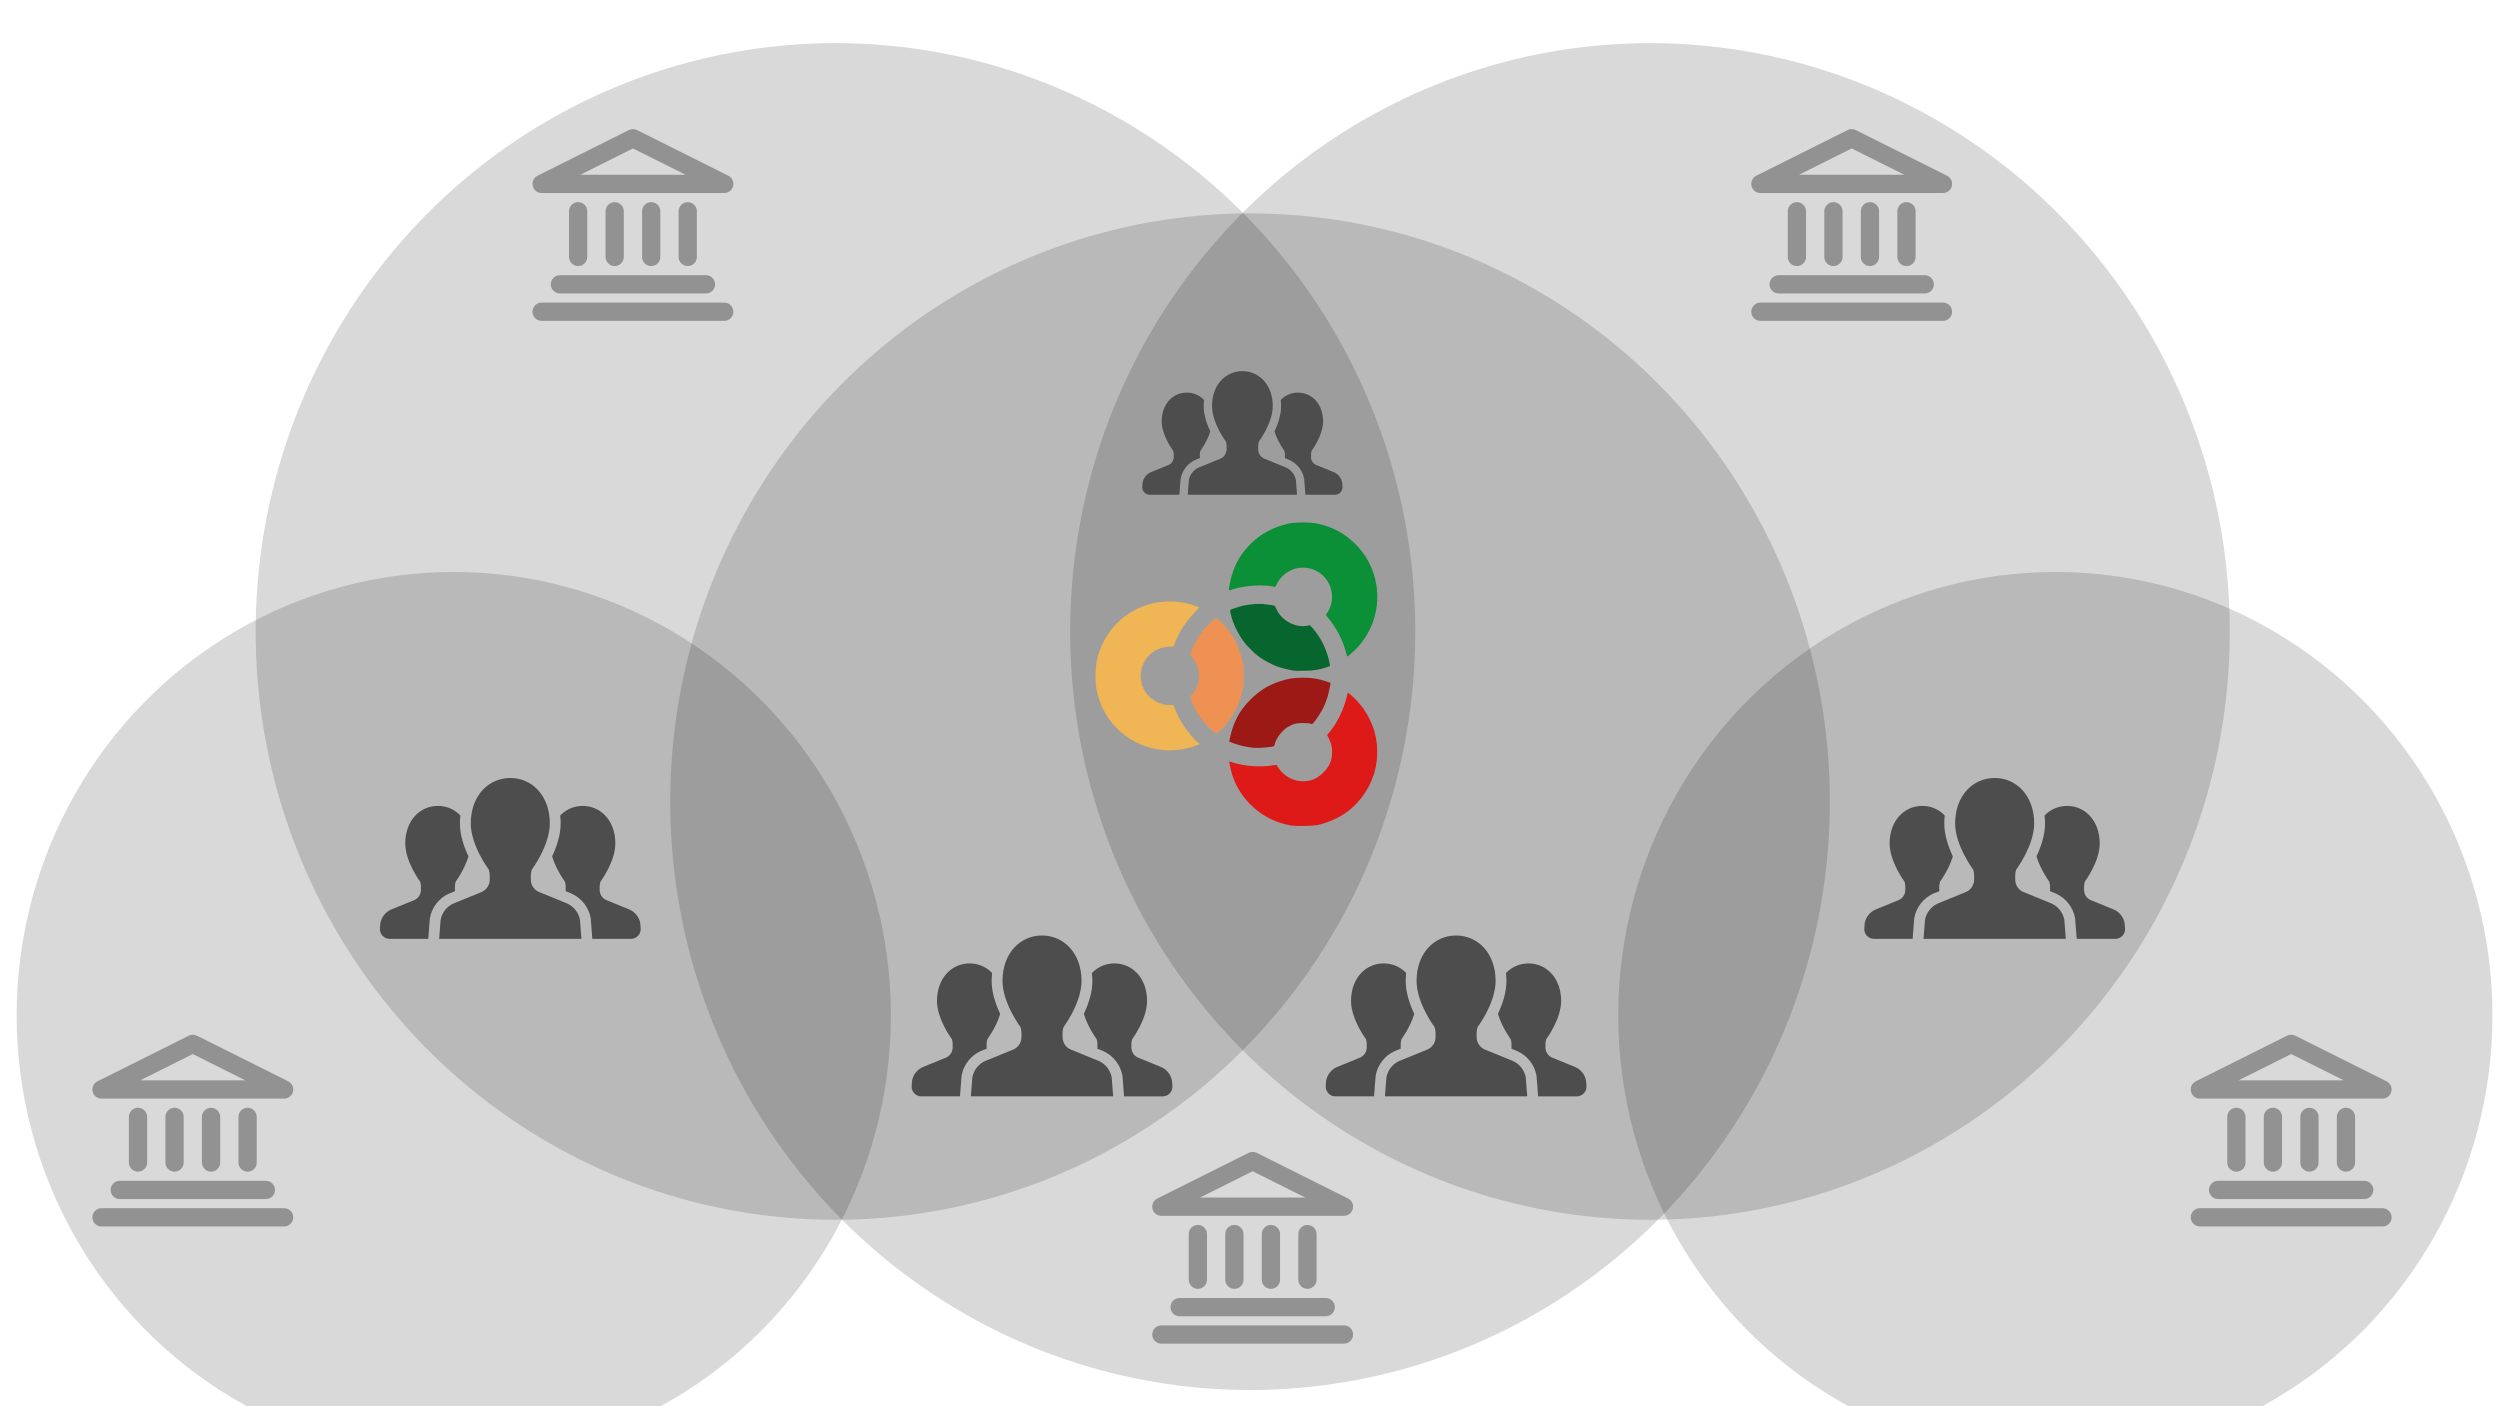 <?xml version="1.0" encoding="UTF-8" standalone="no"?>
<!-- Created with Inkscape (http://www.inkscape.org/) -->

<svg
   width="1280"
   height="720"
   viewBox="0 0 338.667 190.5"
   version="1.1"
   id="svg5"
   inkscape:version="1.2.2 (b0a8486541, 2022-12-01)"
   sodipodi:docname="mutual_interest.svg"
   xml:space="preserve"
   xmlns:inkscape="http://www.inkscape.org/namespaces/inkscape"
   xmlns:sodipodi="http://sodipodi.sourceforge.net/DTD/sodipodi-0.dtd"
   xmlns="http://www.w3.org/2000/svg"
   xmlns:svg="http://www.w3.org/2000/svg"><sodipodi:namedview
     id="namedview7"
     pagecolor="#ffffff"
     bordercolor="#666666"
     borderopacity="1.0"
     inkscape:showpageshadow="2"
     inkscape:pageopacity="0.0"
     inkscape:pagecheckerboard="0"
     inkscape:deskcolor="#d1d1d1"
     inkscape:document-units="mm"
     showgrid="false"
     inkscape:zoom="1.6819304"
     inkscape:cx="677.19806"
     inkscape:cy="448.29441"
     inkscape:window-width="1718"
     inkscape:window-height="1364"
     inkscape:window-x="0"
     inkscape:window-y="48"
     inkscape:window-maximized="0"
     inkscape:current-layer="layer1"
     showguides="true" /><defs
     id="defs2" /><g
     inkscape:label="Layer 1"
     inkscape:groupmode="layer"
     id="layer1"><ellipse
       style="fill:black;fill-opacity:0.15;fill-rule:evenodd;stroke-width:0.595;stroke-linecap:square;stroke-linejoin:round;paint-order:stroke fill markers"
       id="ellipse85645"
       cx="61.471"
       cy="137.566"
       rx="59.214"
       ry="60.083" /><ellipse
       style="fill:black;fill-opacity:0.15;fill-rule:evenodd;stroke-width:0.79;stroke-linecap:square;stroke-linejoin:round;paint-order:stroke fill markers"
       id="ellipse24277"
       cx="223.518"
       cy="85.54"
       rx="78.544"
       ry="79.697" /><ellipse
       style="fill:black;fill-opacity:0.15;fill-rule:evenodd;stroke-width:0.79;stroke-linecap:square;stroke-linejoin:round;paint-order:stroke fill markers"
       id="ellipse24279"
       cx="169.339"
       cy="108.603"
       rx="78.544"
       ry="79.697" /><g
       style="fill:#4d4d4d;fill-opacity:0.5"
       id="g20597"
       transform="matrix(1.237,0,0,1.237,154.849,154.806)"><path
         fill-rule="evenodd"
         clip-rule="evenodd"
         d="m 11.553,1.106 c 0.281,-0.141 0.613,-0.141 0.894,0 l 10,5 c 0.415,0.207 0.633,0.673 0.526,1.124 C 22.867,7.681 22.464,8 22,8 H 2 C 1.536,8 1.133,7.681 1.027,7.23 0.92,6.778 1.138,6.313 1.553,6.106 Z M 6.236,6 H 17.764 L 12,3.118 Z M 6,9 c 0.552,0 1,0.448 1,1 v 5 c 0,0.552 -0.448,1 -1,1 -0.552,0 -1,-0.448 -1,-1 v -5 c 0,-0.552 0.448,-1 1,-1 z m 4,0 C 10.552,9 11,9.448 11,10 v 5 c 0,0.552 -0.448,1 -1,1 -0.552,0 -1,-0.448 -1,-1 v -5 c 0,-0.552 0.448,-1 1,-1 z M 14,9 c 0.552,0 1,0.448 1,1 v 5 c 0,0.552 -0.448,1 -1,1 -0.552,0 -1,-0.448 -1,-1 v -5 c 0,-0.552 0.448,-1 1,-1 z m 4,0 c 0.552,0 1,0.448 1,1 v 5 c 0,0.552 -0.448,1 -1,1 -0.552,0 -1,-0.448 -1,-1 V 10 C 17,9.448 17.448,9 18,9 Z M 3,18 c 0,-0.552 0.448,-1 1,-1 H 20 c 0.552,0 1,0.448 1,1 0,0.552 -0.448,1 -1,1 H 4 c -0.552,0 -1,-0.448 -1,-1 z m -2,3 c 0,-0.552 0.448,-1 1,-1 H 22 c 0.552,0 1,0.448 1,1 0,0.552 -0.448,1 -1,1 H 2 C 1.448,22 1,21.552 1,21 Z"
         fill="black"
         id="path20588"
         style="fill:#4d4d4d;fill-opacity:0.5" /></g><ellipse
       style="fill:black;fill-opacity:0.15;fill-rule:evenodd;stroke-width:0.79;stroke-linecap:square;stroke-linejoin:round;paint-order:stroke fill markers"
       id="path24275"
       cx="113.177"
       cy="85.54"
       rx="78.544"
       ry="79.697" /><g
       id="g1536"
       transform="matrix(0.268,0,0,0.26,323.884,-213.463)"
       style="font-size:91.498px;line-height:195.038px;font-family:'Roboto Slab';word-spacing:20.733px;white-space:pre;fill:#142f64;stroke-width:4.319;stroke-linecap:butt;stroke-linejoin:round;stroke-miterlimit:100000"><path
         style="fill:#f0b555;stroke-width:0.25;stroke-linecap:butt;stroke-linejoin:round;stroke-miterlimit:100000"
         d="m -620.834,1211.803 c -15.908,-1.698 -28.837,-13.058 -32.825,-28.84 -0.961,-3.802 -1.234,-6.58 -1.098,-11.176 0.136,-4.617 0.86,-8.551 2.272,-12.34 4.44,-11.915 14.088,-20.826 25.877,-23.9 7.018,-1.83 14.512,-1.54 21.375,0.827 1.229,0.424 2.407,0.865 2.618,0.98 0.306,0.167 -0.102,0.722 -2.006,2.733 -4.398,4.643 -7.622,9.718 -9.963,15.682 l -0.798,2.033 -2.337,0.16 c -5.101,0.349 -9.071,2.627 -11.729,6.73 -2.942,4.542 -3.324,10.313 -1.006,15.222 2.408,5.1 8.402,8.828 13.596,8.457 l 1.403,-0.1 0.786,2.049 c 1.229,3.205 2.749,6.187 4.616,9.062 1.813,2.791 5.463,7.201 7.042,8.509 l 0.939,0.778 -1.223,0.543 c -4.645,2.063 -12.132,3.17 -17.539,2.592 z m 28.419,-9.651 c 0.245,-0.28 0.501,-0.508 0.569,-0.508 0.068,0 -0.077,0.229 -0.322,0.508 -0.245,0.28 -0.501,0.508 -0.569,0.508 -0.068,0 0.077,-0.229 0.322,-0.508 z m -5.668,-2.605 -1.717,-1.843 1.785,1.772 c 1.658,1.646 1.897,1.913 1.717,1.913 -0.037,0 -0.841,-0.829 -1.785,-1.843 z m 8.745,-0.572 c 0.318,-0.349 0.634,-0.635 0.701,-0.635 0.068,0 -0.137,0.286 -0.455,0.635 -0.318,0.349 -0.634,0.635 -0.701,0.635 -0.068,0 0.137,-0.286 0.455,-0.635 z m -17.724,-14.781 c 0,-0.139 0.305,-0.529 0.677,-0.868 l 0.677,-0.616 -0.615,0.762 c -0.338,0.419 -0.643,0.81 -0.677,0.868 -0.034,0.058 -0.062,-0.01 -0.062,-0.146 z m 26.605,-3.793 c 0.012,-0.296 0.07,-0.356 0.149,-0.154 0.071,0.184 0.062,0.403 -0.019,0.487 -0.082,0.085 -0.14,-0.066 -0.129,-0.334 z m 0.246,-1.525 c 0.012,-0.296 0.07,-0.356 0.149,-0.154 0.071,0.183 0.062,0.403 -0.019,0.487 -0.082,0.084 -0.14,-0.066 -0.129,-0.334 z m 0.275,-2.012 c 0.005,-0.419 0.06,-0.56 0.123,-0.313 0.062,0.247 0.058,0.59 -0.009,0.762 -0.067,0.172 -0.119,-0.031 -0.113,-0.45 z m -22.922,-1.038 c 0.012,-0.296 0.07,-0.356 0.149,-0.154 0.071,0.183 0.062,0.403 -0.019,0.487 -0.082,0.084 -0.14,-0.066 -0.129,-0.334 z m 0.301,-2.647 c 0,-0.769 0.046,-1.083 0.103,-0.699 0.056,0.384 0.056,1.013 0,1.398 -0.056,0.385 -0.103,0.07 -0.103,-0.699 z m 51.689,-2.474 c 0.647,-0.053 1.644,-0.052 2.215,0 0.571,0.053 0.042,0.096 -1.177,0.096 -1.218,-8e-4 -1.686,-0.044 -1.039,-0.097 z m -29.077,-1.338 c 0,-0.349 0.056,-0.492 0.124,-0.318 0.068,0.175 0.068,0.461 0,0.635 -0.068,0.175 -0.124,0.031 -0.124,-0.318 z m -0.266,-2.182 c 0.012,-0.296 0.07,-0.356 0.149,-0.154 0.071,0.184 0.062,0.403 -0.019,0.487 -0.082,0.084 -0.14,-0.066 -0.129,-0.334 z m -25.898,-3.855 c -0.306,-0.403 -0.297,-0.412 0.093,-0.096 0.237,0.192 0.431,0.392 0.431,0.445 0,0.209 -0.202,0.074 -0.524,-0.349 z m 29.432,-3.939 -0.723,-0.826 0.8,0.747 c 0.746,0.696 0.913,0.905 0.723,0.905 -0.042,0 -0.402,-0.372 -0.8,-0.826 z m -24.478,-9.182 c 0,-0.053 0.194,-0.253 0.431,-0.445 0.39,-0.316 0.399,-0.307 0.093,0.096 -0.322,0.423 -0.524,0.558 -0.524,0.349 z m 1.6,-1.937 c 0.245,-0.28 0.501,-0.508 0.569,-0.508 0.068,0 -0.077,0.229 -0.322,0.508 -0.245,0.28 -0.501,0.508 -0.569,0.508 -0.068,0 0.077,-0.229 0.322,-0.508 z m 10.677,-0.445 c -0.306,-0.403 -0.297,-0.412 0.093,-0.096 0.41,0.332 0.54,0.541 0.338,0.541 -0.051,0 -0.245,-0.2 -0.431,-0.445 z m 42.832,-0.762 c -0.306,-0.403 -0.297,-0.412 0.093,-0.096 0.41,0.332 0.54,0.541 0.338,0.541 -0.051,0 -0.245,-0.2 -0.431,-0.445 z m -4.584,0.01 c 0.372,-0.058 0.982,-0.058 1.354,0 0.372,0.058 0.068,0.106 -0.677,0.106 -0.745,0 -1.049,-0.048 -0.677,-0.106 z m -45.724,-2.105 c 0.245,-0.28 0.501,-0.508 0.569,-0.508 0.068,0 -0.077,0.229 -0.322,0.508 -0.245,0.28 -0.501,0.508 -0.569,0.508 -0.068,0 0.077,-0.229 0.322,-0.508 z m 3.423,-1.334 -0.469,-0.572 0.554,0.484 c 0.52,0.455 0.666,0.659 0.469,0.659 -0.047,0 -0.296,-0.257 -0.554,-0.572 z m 32.501,-1.017 -0.723,-0.826 0.8,0.746 c 0.746,0.696 0.913,0.906 0.723,0.906 -0.042,0 -0.402,-0.372 -0.8,-0.826 z m -14.923,-6.972 c 0.178,-0.073 0.39,-0.064 0.472,0.02 0.082,0.084 -0.064,0.144 -0.323,0.134 -0.287,-0.012 -0.345,-0.072 -0.149,-0.154 z m 5.908,0 c 0.178,-0.073 0.39,-0.064 0.472,0.02 0.082,0.084 -0.064,0.144 -0.323,0.134 -0.287,-0.012 -0.345,-0.072 -0.149,-0.154 z m 56.929,-0.483 c 0.012,-0.296 0.07,-0.356 0.149,-0.153 0.071,0.183 0.062,0.403 -0.019,0.487 -0.082,0.084 -0.14,-0.066 -0.129,-0.334 z m 0,-6.608 c 0.012,-0.296 0.07,-0.356 0.149,-0.154 0.071,0.183 0.062,0.403 -0.019,0.487 -0.082,0.084 -0.14,-0.066 -0.129,-0.334 z m -60.386,-2.578 c 0.442,-0.057 1.107,-0.055 1.477,0 0.37,0.058 0.008,0.104 -0.804,0.103 -0.812,0 -1.115,-0.049 -0.673,-0.105 z"
         id="path209"
         sodipodi:nodetypes="csccssssscscsccssscscccscscscssscscsccccsccccsccccscccccccccscccssssccsccscssscscccscsssscssssscsssssssccsccccsccsssssssssccsscscsssccccccccccccccccccccccccc" /><path
         style="fill:#ef9152;stroke-width:0.25;stroke-linecap:butt;stroke-linejoin:round;stroke-miterlimit:100000"
         d="m -551.491,1251.524 c 0.846,-0.05 2.231,-0.05 3.077,0 0.846,0.05 0.154,0.09 -1.539,0.09 -1.692,0 -2.385,-0.041 -1.538,-0.09 z m -3.431,-0.24 c 0.178,-0.073 0.39,-0.065 0.472,0.019 0.082,0.084 -0.064,0.144 -0.323,0.134 -0.287,-0.012 -0.345,-0.073 -0.149,-0.154 z m 9.585,0 c 0.169,-0.071 0.446,-0.071 0.615,0 0.169,0.071 0.031,0.128 -0.308,0.128 -0.338,0 -0.477,-0.058 -0.308,-0.128 z m 1.739,-0.26 c 0.178,-0.073 0.39,-0.064 0.472,0.019 0.082,0.085 -0.064,0.144 -0.323,0.134 -0.287,-0.012 -0.345,-0.072 -0.149,-0.154 z m 18.508,-9.072 c 0,-0.053 0.194,-0.253 0.431,-0.445 0.39,-0.316 0.399,-0.307 0.093,0.096 -0.322,0.423 -0.524,0.558 -0.524,0.349 z m -51.582,-1.747 -0.973,-1.08 1.046,1.005 c 0.575,0.552 1.046,1.039 1.046,1.08 0,0.192 -0.214,-10e-5 -1.119,-1.005 z m 54.29,-1.049 c 0,-0.053 0.194,-0.253 0.431,-0.445 0.39,-0.316 0.399,-0.307 0.093,0.096 -0.322,0.423 -0.524,0.558 -0.524,0.349 z m -29.601,-11.255 c 0.169,-0.071 0.446,-0.071 0.615,0 0.169,0.071 0.031,0.128 -0.308,0.128 -0.338,0 -0.477,-0.058 -0.308,-0.128 z m 3.446,0 c 0.169,-0.071 0.446,-0.071 0.615,0 0.169,0.071 0.031,0.128 -0.308,0.128 -0.338,0 -0.477,-0.058 -0.308,-0.128 z m -24.622,-7.64 c 0.437,-0.056 1.212,-0.057 1.723,0 0.511,0.055 0.153,0.101 -0.795,0.102 -0.948,10e-4 -1.366,-0.044 -0.929,-0.1 z m -3.687,-0.239 c 0.169,-0.071 0.446,-0.071 0.615,0 0.169,0.071 0.031,0.128 -0.308,0.128 -0.338,0 -0.477,-0.058 -0.308,-0.128 z m 8.743,-0.01 c 0.24,-0.064 0.572,-0.06 0.738,0.01 0.167,0.07 -0.029,0.122 -0.435,0.117 -0.406,0 -0.543,-0.062 -0.303,-0.127 z m -10.697,-0.252 c 0.178,-0.073 0.39,-0.065 0.472,0.019 0.082,0.084 -0.064,0.144 -0.323,0.134 -0.287,-0.011 -0.345,-0.073 -0.149,-0.154 z m 12.8,0 c 0.178,-0.073 0.39,-0.065 0.472,0.019 0.082,0.084 -0.064,0.144 -0.323,0.134 -0.287,-0.011 -0.345,-0.073 -0.149,-0.154 z m -21.104,-0.483 c 0.012,-0.296 0.07,-0.356 0.149,-0.154 0.071,0.184 0.062,0.403 -0.019,0.487 -0.082,0.084 -0.14,-0.066 -0.129,-0.334 z m 74.341,-1.271 c 0.012,-0.296 0.07,-0.356 0.149,-0.154 0.071,0.184 0.062,0.403 -0.019,0.487 -0.082,0.084 -0.14,-0.066 -0.129,-0.334 z m 0.284,-2.393 c 0,-0.489 0.051,-0.689 0.113,-0.445 0.062,0.245 0.062,0.645 0,0.889 -0.062,0.245 -0.113,0.045 -0.113,-0.445 z m -22.931,-0.656 c 0.012,-0.296 0.07,-0.356 0.149,-0.154 0.071,0.183 0.062,0.403 -0.019,0.487 -0.082,0.084 -0.14,-0.066 -0.129,-0.334 z m 0,-4.321 c 0.012,-0.296 0.07,-0.356 0.149,-0.154 0.071,0.184 0.062,0.403 -0.019,0.487 -0.082,0.084 -0.14,-0.066 -0.129,-0.334 z m -39.221,-0.019 c 0.169,-0.071 0.446,-0.071 0.615,0 0.169,0.07 0.031,0.128 -0.308,0.128 -0.338,0 -0.477,-0.058 -0.308,-0.128 z m 4.312,-0.01 c 0.24,-0.064 0.572,-0.06 0.738,0.01 0.167,0.07 -0.029,0.122 -0.435,0.117 -0.406,0 -0.543,-0.062 -0.303,-0.127 z m 57.844,-0.713 c 0.003,-0.559 0.053,-0.758 0.112,-0.442 0.059,0.316 0.057,0.774 -0.005,1.017 -0.062,0.243 -0.11,-0.015 -0.107,-0.575 z m -0.289,-2.563 c 0.012,-0.296 0.07,-0.356 0.149,-0.154 0.071,0.183 0.062,0.403 -0.019,0.487 -0.082,0.084 -0.14,-0.066 -0.129,-0.334 z m -0.246,-1.525 c 0.012,-0.296 0.07,-0.356 0.149,-0.154 0.071,0.184 0.062,0.403 -0.019,0.487 -0.082,0.084 -0.14,-0.066 -0.129,-0.334 z m -84.554,-6.015 c -4.46,-4.586 -7.378,-9.248 -8.886,-14.196 l -0.434,-1.425 1.039,-1.358 c 2.255,-2.945 3.308,-6.016 3.308,-9.644 0,-3.596 -1.276,-7.259 -3.437,-9.866 -0.464,-0.559 -0.843,-1.196 -0.843,-1.415 0,-0.626 1.413,-4.161 2.501,-6.257 2.145,-4.132 5.193,-8.07 8.47,-10.943 l 2.08,-1.823 1.64,1.486 c 5.741,5.204 9.935,12.842 11.699,21.303 0.783,3.755 0.783,10.8 7.4e-4,14.815 -1.334,6.846 -4.137,12.798 -8.517,18.086 -1.963,2.369 -4.361,4.603 -4.943,4.603 -0.221,0 -1.876,-1.515 -3.677,-3.368 z m 75.641,-12.835 c -0.306,-0.403 -0.297,-0.412 0.093,-0.096 0.41,0.332 0.54,0.541 0.338,0.541 -0.051,0 -0.245,-0.2 -0.431,-0.445 z m -54.739,-1.589 c 0.667,-0.699 1.268,-1.271 1.335,-1.271 0.068,0 -0.422,0.572 -1.089,1.271 -0.667,0.699 -1.268,1.271 -1.335,1.271 -0.068,0 0.422,-0.572 1.089,-1.271 z m 23.693,-11.351 c 0.169,-0.071 0.446,-0.071 0.615,0 0.169,0.07 0.031,0.128 -0.308,0.128 -0.338,0 -0.477,-0.058 -0.308,-0.128 z m 5.416,0 c 0.169,-0.071 0.446,-0.071 0.615,0 0.169,0.07 0.031,0.128 -0.308,0.128 -0.338,0 -0.477,-0.058 -0.308,-0.128 z"
         id="path207"
         sodipodi:nodetypes="ssssccccccssccccccccccccscsssccccccsscccsscccccccssssccccccccccccccccsscccssccsssscsscccssccccsccccccccsccccsscccssccssccssssscssccssccscccscscccsccccscc" /><path
         style="fill:#dd1a17;stroke-width:0.25;stroke-linecap:butt;stroke-linejoin:round;stroke-miterlimit:100000"
         d="m -556.229,1251.066 c -8.252,-1.567 -15.156,-5.38 -20.843,-11.511 -3.42,-3.687 -6.028,-7.881 -7.825,-12.585 -0.852,-2.231 -1.836,-5.967 -2.095,-7.96 l -0.171,-1.314 1.852,0.607 c 6.179,2.026 14.49,2.587 20.575,1.39 0.737,-0.145 1.405,-0.177 1.485,-0.07 0.08,0.106 0.577,0.859 1.103,1.672 2.668,4.125 7.453,6.787 12.187,6.777 4.169,-0.01 7.265,-1.372 10.36,-4.563 3.121,-3.218 4.42,-6.37 4.42,-10.73 0,-2.573 -0.466,-4.552 -1.647,-6.987 l -0.884,-1.824 1.112,-1.353 c 3.784,-4.603 7.136,-11.572 8.721,-18.132 l 0.641,-2.653 1.013,0.818 c 1.785,1.441 4.707,4.59 6.239,6.723 6.727,9.367 9.096,20.606 6.718,31.873 -1.878,8.903 -7.026,17.143 -14.146,22.645 -3.975,3.071 -9.729,5.751 -14.907,6.941 -2.62,0.602 -11.21,0.748 -13.908,0.235 z"
         id="path205" /><path
         style="fill:#0b8f37;stroke-width:0.25;stroke-linecap:butt;stroke-linejoin:round;stroke-miterlimit:100000"
         d="m -546.06,1170.462 c 0.178,-0.073 0.39,-0.065 0.472,0.019 0.082,0.085 -0.064,0.144 -0.323,0.134 -0.287,-0.012 -0.345,-0.073 -0.149,-0.154 z m 18.392,-7.769 c -0.056,-0.175 -0.341,-1.233 -0.634,-2.351 -1.541,-5.876 -4.661,-12.039 -8.654,-17.09 l -1.455,-1.84 0.601,-0.828 c 0.958,-1.319 1.636,-2.884 2.15,-4.956 2.36,-9.526 -4.665,-18.849 -14.219,-18.87 -2.454,-0.01 -4.035,0.38 -6.474,1.578 -2.716,1.333 -5.373,4.01 -6.65,6.698 l -0.854,1.798 -1.056,-0.204 c -5.941,-1.146 -14.365,-0.555 -20.43,1.434 -1.035,0.339 -1.926,0.572 -1.979,0.517 -0.194,-0.2 0.687,-5.149 1.313,-7.377 1.866,-6.641 4.881,-11.909 9.615,-16.795 5.105,-5.27 11.707,-8.918 19.143,-10.576 3.651,-0.814 10.969,-0.807 14.683,0.015 7.671,1.697 13.8,5.111 19.21,10.699 5.002,5.167 8.277,11.127 9.923,18.056 2.953,12.432 -0.096,25.311 -8.31,35.096 -1.461,1.741 -5.27,5.315 -5.664,5.315 -0.087,0 -0.204,-0.143 -0.26,-0.318 z m -46.932,-1.398 c -0.306,-0.403 -0.297,-0.412 0.093,-0.096 0.41,0.332 0.54,0.541 0.338,0.541 -0.051,0 -0.245,-0.2 -0.431,-0.445 z m -3.939,-4.066 c -0.306,-0.403 -0.297,-0.412 0.093,-0.096 0.41,0.332 0.54,0.541 0.338,0.541 -0.051,0 -0.245,-0.2 -0.431,-0.445 z m 33.724,-8.641 c -0.306,-0.403 -0.297,-0.412 0.093,-0.096 0.237,0.192 0.431,0.392 0.431,0.445 0,0.209 -0.202,0.074 -0.524,-0.349 z m -29.688,-12.947 c 0.24,-0.064 0.572,-0.06 0.738,0.01 0.167,0.07 -0.029,0.122 -0.435,0.117 -0.406,-0.01 -0.543,-0.062 -0.303,-0.127 z m 3.939,0 c 0.239,-0.064 0.572,-0.06 0.738,0.01 0.167,0.07 -0.029,0.122 -0.435,0.117 -0.406,-0.01 -0.543,-0.062 -0.303,-0.127 z"
         id="path203"
         sodipodi:nodetypes="cccccccscsscssccssssscssssccccscccsscccsscccccccccccc" /><path
         style="fill:#9c1916;stroke-width:0.25;stroke-linecap:butt;stroke-linejoin:round;stroke-miterlimit:100000"
         d="m -574.691,1210.642 c -3.821,-0.382 -7.309,-1.196 -10.54,-2.459 l -1.925,-0.752 0.168,-1.051 c 0.313,-1.964 1.326,-5.696 2.074,-7.639 2.046,-5.318 4.485,-9.126 8.484,-13.245 4.533,-4.67 9.023,-7.54 14.904,-9.527 4.126,-1.395 7.05,-1.866 11.575,-1.866 4.443,0 7.418,0.465 11.377,1.778 l 2.638,0.875 -0.132,0.816 c -0.822,5.098 -1.952,8.92 -3.687,12.473 -1.09,2.231 -3.389,5.85 -4.764,7.496 -0.703,0.842 -0.725,0.849 -1.657,0.508 -0.608,-0.222 -1.998,-0.338 -3.899,-0.327 -3.291,0.019 -4.938,0.487 -7.657,2.174 -2.717,1.685 -5.901,6.041 -6.392,8.746 -0.086,0.474 -0.284,0.965 -0.439,1.09 -0.67,0.54 -7.604,1.163 -10.128,0.911 z"
         id="path201" /><path
         style="fill:#07662e;stroke-width:0.25;stroke-linecap:butt;stroke-linejoin:round;stroke-miterlimit:100000"
         d="m -554.383,1170.47 c -1.945,-0.263 -6.614,-1.453 -8.474,-2.16 -2.709,-1.03 -6.644,-3.183 -9.074,-4.965 -2.657,-1.949 -6.573,-6.015 -8.466,-8.791 -1.748,-2.564 -3.909,-6.818 -4.869,-9.587 -0.891,-2.569 -1.647,-5.91 -1.396,-6.169 0.35,-0.361 4.982,-1.898 7.047,-2.338 2.821,-0.601 6.804,-0.925 9.231,-0.751 1.937,0.139 6.174,0.766 6.262,0.927 0.021,0.039 0.467,0.982 0.991,2.098 2.77,5.897 9.657,9.535 15.64,8.262 l 1.108,-0.236 1.168,1.327 c 4.49,5.099 7.699,12.015 8.893,19.164 l 0.135,0.808 -1.952,0.671 c -3.744,1.288 -6.194,1.684 -10.952,1.773 -2.437,0.046 -4.819,0.031 -5.292,-0.035 z"
         id="path199"
         sodipodi:nodetypes="cssssssscsscsscsscc" /></g><g
       style="fill:#4d4d4d;fill-opacity:0.5"
       id="g24293"
       transform="matrix(1.237,0,0,1.237,70.899,16.252)"><path
         fill-rule="evenodd"
         clip-rule="evenodd"
         d="m 11.553,1.106 c 0.281,-0.141 0.613,-0.141 0.894,0 l 10,5 c 0.415,0.207 0.633,0.673 0.526,1.124 C 22.867,7.681 22.464,8 22,8 H 2 C 1.536,8 1.133,7.681 1.027,7.23 0.92,6.778 1.138,6.313 1.553,6.106 Z M 6.236,6 H 17.764 L 12,3.118 Z M 6,9 c 0.552,0 1,0.448 1,1 v 5 c 0,0.552 -0.448,1 -1,1 -0.552,0 -1,-0.448 -1,-1 v -5 c 0,-0.552 0.448,-1 1,-1 z m 4,0 C 10.552,9 11,9.448 11,10 v 5 c 0,0.552 -0.448,1 -1,1 -0.552,0 -1,-0.448 -1,-1 v -5 c 0,-0.552 0.448,-1 1,-1 z M 14,9 c 0.552,0 1,0.448 1,1 v 5 c 0,0.552 -0.448,1 -1,1 -0.552,0 -1,-0.448 -1,-1 v -5 c 0,-0.552 0.448,-1 1,-1 z m 4,0 c 0.552,0 1,0.448 1,1 v 5 c 0,0.552 -0.448,1 -1,1 -0.552,0 -1,-0.448 -1,-1 V 10 C 17,9.448 17.448,9 18,9 Z M 3,18 c 0,-0.552 0.448,-1 1,-1 H 20 c 0.552,0 1,0.448 1,1 0,0.552 -0.448,1 -1,1 H 4 c -0.552,0 -1,-0.448 -1,-1 z m -2,3 c 0,-0.552 0.448,-1 1,-1 H 22 c 0.552,0 1,0.448 1,1 0,0.552 -0.448,1 -1,1 H 2 C 1.448,22 1,21.552 1,21 Z"
         fill="black"
         id="path24291"
         style="fill:#4d4d4d;fill-opacity:0.5" /></g><g
       id="g24301"
       transform="matrix(0.053,0,0,0.053,154.734,45.079)"
       style="fill:#4d4d4d;fill-opacity:1">
	<path
   class="st0"
   d="m 147.57,320.188 c -0.078,-0.797 -0.328,-1.531 -0.328,-2.328 v -6.828 c 0,-3.25 0.531,-6.453 1.594,-9.5 0,0 17.016,-22.781 25.063,-49.547 -8.813,-18.594 -16.813,-41.734 -16.813,-64.672 0,-5.328 0.391,-10.484 0.938,-15.563 -11.484,-12.031 -27,-18.844 -44.141,-18.844 -35.391,0 -64.109,28.875 -64.109,73.75 0,35.906 29.219,74.875 29.219,74.875 1.031,3.047 1.563,6.25 1.563,9.5 v 6.828 c 0,8.516 -4.969,16.266 -12.719,19.813 L 21.446,356.625 C 10.664,361.594 2.992,371.5 0.852,383.156 l -0.797,10.203 c -0.406,5.313 1.406,10.547 5.031,14.438 3.609,3.922 8.688,6.125 14.016,6.125 H 94.93 l 3.109,-39.953 0.203,-1.078 c 3.797,-20.953 17.641,-38.766 36.984,-47.672 z"
   id="path24295"
   style="fill:#4d4d4d;fill-opacity:1" />
	<path
   class="st0"
   d="M 511.148,383.156 C 509.023,371.5 501.351,361.593 490.57,356.625 l -46.422,-18.953 c -7.75,-3.547 -12.688,-11.297 -12.688,-19.813 v -6.828 c 0,-3.25 0.516,-6.453 1.578,-9.5 0,0 29.203,-38.969 29.203,-74.875 0,-44.875 -28.703,-73.75 -64.156,-73.75 -17.109,0 -32.625,6.813 -44.141,18.875 0.563,5.063 0.953,10.203 0.953,15.531 0,22.922 -7.984,46.063 -16.781,64.656 8.031,26.766 25.078,49.563 25.078,49.563 1.031,3.047 1.578,6.25 1.578,9.5 v 6.828 c 0,0.797 -0.266,1.531 -0.344,2.328 l 11.5,4.688 c 20.156,9.219 34,27.031 37.844,47.984 l 0.188,1.094 3.094,39.969 h 75.859 c 5.328,0 10.406,-2.203 14,-6.125 3.625,-3.891 5.438,-9.125 5.031,-14.438 z"
   id="path24297"
   style="fill:#4d4d4d;fill-opacity:1" />
	<path
   class="st0"
   d="m 367.867,344.609 -56.156,-22.953 c -9.375,-4.313 -15.359,-13.688 -15.359,-23.969 v -8.281 c 0,-3.906 0.625,-7.797 1.922,-11.5 0,0 35.313,-47.125 35.313,-90.594 0,-54.313 -34.734,-89.234 -77.594,-89.234 -42.844,0 -77.594,34.922 -77.594,89.234 0,43.469 35.344,90.594 35.344,90.594 1.266,3.703 1.922,7.594 1.922,11.5 v 8.281 c 0,10.281 -6.031,19.656 -15.391,23.969 l -56.156,22.953 c -13.047,5.984 -22.344,17.984 -24.906,32.109 l -2.891,37.203 h 139.672 139.672 l -2.859,-37.203 c -2.595,-14.124 -11.892,-26.124 -24.939,-32.109 z"
   id="path24299"
   style="fill:#4d4d4d;fill-opacity:1" />
</g><ellipse
       style="fill:black;fill-opacity:0.15;fill-rule:evenodd;stroke-width:0.595;stroke-linecap:square;stroke-linejoin:round;paint-order:stroke fill markers"
       id="ellipse24307"
       cx="278.43"
       cy="137.566"
       rx="59.214"
       ry="60.083" /><g
       style="fill:#4d4d4d;fill-opacity:0.5"
       id="g24313"
       transform="matrix(1.237,0,0,1.237,11.275,138.931)"><path
         fill-rule="evenodd"
         clip-rule="evenodd"
         d="m 11.553,1.106 c 0.281,-0.141 0.613,-0.141 0.894,0 l 10,5 c 0.415,0.207 0.633,0.673 0.526,1.124 C 22.867,7.681 22.464,8 22,8 H 2 C 1.536,8 1.133,7.681 1.027,7.23 0.92,6.778 1.138,6.313 1.553,6.106 Z M 6.236,6 H 17.764 L 12,3.118 Z M 6,9 c 0.552,0 1,0.448 1,1 v 5 c 0,0.552 -0.448,1 -1,1 -0.552,0 -1,-0.448 -1,-1 v -5 c 0,-0.552 0.448,-1 1,-1 z m 4,0 C 10.552,9 11,9.448 11,10 v 5 c 0,0.552 -0.448,1 -1,1 -0.552,0 -1,-0.448 -1,-1 v -5 c 0,-0.552 0.448,-1 1,-1 z M 14,9 c 0.552,0 1,0.448 1,1 v 5 c 0,0.552 -0.448,1 -1,1 -0.552,0 -1,-0.448 -1,-1 v -5 c 0,-0.552 0.448,-1 1,-1 z m 4,0 c 0.552,0 1,0.448 1,1 v 5 c 0,0.552 -0.448,1 -1,1 -0.552,0 -1,-0.448 -1,-1 V 10 C 17,9.448 17.448,9 18,9 Z M 3,18 c 0,-0.552 0.448,-1 1,-1 H 20 c 0.552,0 1,0.448 1,1 0,0.552 -0.448,1 -1,1 H 4 c -0.552,0 -1,-0.448 -1,-1 z m -2,3 c 0,-0.552 0.448,-1 1,-1 H 22 c 0.552,0 1,0.448 1,1 0,0.552 -0.448,1 -1,1 H 2 C 1.448,22 1,21.552 1,21 Z"
         fill="black"
         id="path24311"
         style="fill:#4d4d4d;fill-opacity:0.5" /></g><g
       style="fill:#4d4d4d;fill-opacity:0.5"
       id="g24317"
       transform="matrix(1.237,0,0,1.237,295.534,138.931)"><path
         fill-rule="evenodd"
         clip-rule="evenodd"
         d="m 11.553,1.106 c 0.281,-0.141 0.613,-0.141 0.894,0 l 10,5 c 0.415,0.207 0.633,0.673 0.526,1.124 C 22.867,7.681 22.464,8 22,8 H 2 C 1.536,8 1.133,7.681 1.027,7.23 0.92,6.778 1.138,6.313 1.553,6.106 Z M 6.236,6 H 17.764 L 12,3.118 Z M 6,9 c 0.552,0 1,0.448 1,1 v 5 c 0,0.552 -0.448,1 -1,1 -0.552,0 -1,-0.448 -1,-1 v -5 c 0,-0.552 0.448,-1 1,-1 z m 4,0 C 10.552,9 11,9.448 11,10 v 5 c 0,0.552 -0.448,1 -1,1 -0.552,0 -1,-0.448 -1,-1 v -5 c 0,-0.552 0.448,-1 1,-1 z M 14,9 c 0.552,0 1,0.448 1,1 v 5 c 0,0.552 -0.448,1 -1,1 -0.552,0 -1,-0.448 -1,-1 v -5 c 0,-0.552 0.448,-1 1,-1 z m 4,0 c 0.552,0 1,0.448 1,1 v 5 c 0,0.552 -0.448,1 -1,1 -0.552,0 -1,-0.448 -1,-1 V 10 C 17,9.448 17.448,9 18,9 Z M 3,18 c 0,-0.552 0.448,-1 1,-1 H 20 c 0.552,0 1,0.448 1,1 0,0.552 -0.448,1 -1,1 H 4 c -0.552,0 -1,-0.448 -1,-1 z m -2,3 c 0,-0.552 0.448,-1 1,-1 H 22 c 0.552,0 1,0.448 1,1 0,0.552 -0.448,1 -1,1 H 2 C 1.448,22 1,21.552 1,21 Z"
         fill="black"
         id="path24315"
         style="fill:#4d4d4d;fill-opacity:0.5" /></g><g
       id="g24325"
       transform="matrix(0.069,0,0,0.069,179.587,119.96)"
       style="fill:#4d4d4d;fill-opacity:1">
	<path
   class="st0"
   d="m 147.57,320.188 c -0.078,-0.797 -0.328,-1.531 -0.328,-2.328 v -6.828 c 0,-3.25 0.531,-6.453 1.594,-9.5 0,0 17.016,-22.781 25.063,-49.547 -8.813,-18.594 -16.813,-41.734 -16.813,-64.672 0,-5.328 0.391,-10.484 0.938,-15.563 -11.484,-12.031 -27,-18.844 -44.141,-18.844 -35.391,0 -64.109,28.875 -64.109,73.75 0,35.906 29.219,74.875 29.219,74.875 1.031,3.047 1.563,6.25 1.563,9.5 v 6.828 c 0,8.516 -4.969,16.266 -12.719,19.813 L 21.446,356.625 C 10.664,361.594 2.992,371.5 0.852,383.156 l -0.797,10.203 c -0.406,5.313 1.406,10.547 5.031,14.438 3.609,3.922 8.688,6.125 14.016,6.125 H 94.93 l 3.109,-39.953 0.203,-1.078 c 3.797,-20.953 17.641,-38.766 36.984,-47.672 z"
   id="path24319"
   style="fill:#4d4d4d;fill-opacity:1" />
	<path
   class="st0"
   d="M 511.148,383.156 C 509.023,371.5 501.351,361.593 490.57,356.625 l -46.422,-18.953 c -7.75,-3.547 -12.688,-11.297 -12.688,-19.813 v -6.828 c 0,-3.25 0.516,-6.453 1.578,-9.5 0,0 29.203,-38.969 29.203,-74.875 0,-44.875 -28.703,-73.75 -64.156,-73.75 -17.109,0 -32.625,6.813 -44.141,18.875 0.563,5.063 0.953,10.203 0.953,15.531 0,22.922 -7.984,46.063 -16.781,64.656 8.031,26.766 25.078,49.563 25.078,49.563 1.031,3.047 1.578,6.25 1.578,9.5 v 6.828 c 0,0.797 -0.266,1.531 -0.344,2.328 l 11.5,4.688 c 20.156,9.219 34,27.031 37.844,47.984 l 0.188,1.094 3.094,39.969 h 75.859 c 5.328,0 10.406,-2.203 14,-6.125 3.625,-3.891 5.438,-9.125 5.031,-14.438 z"
   id="path24321"
   style="fill:#4d4d4d;fill-opacity:1" />
	<path
   class="st0"
   d="m 367.867,344.609 -56.156,-22.953 c -9.375,-4.313 -15.359,-13.688 -15.359,-23.969 v -8.281 c 0,-3.906 0.625,-7.797 1.922,-11.5 0,0 35.313,-47.125 35.313,-90.594 0,-54.313 -34.734,-89.234 -77.594,-89.234 -42.844,0 -77.594,34.922 -77.594,89.234 0,43.469 35.344,90.594 35.344,90.594 1.266,3.703 1.922,7.594 1.922,11.5 v 8.281 c 0,10.281 -6.031,19.656 -15.391,23.969 l -56.156,22.953 c -13.047,5.984 -22.344,17.984 -24.906,32.109 l -2.891,37.203 h 139.672 139.672 l -2.859,-37.203 c -2.595,-14.124 -11.892,-26.124 -24.939,-32.109 z"
   id="path24323"
   style="fill:#4d4d4d;fill-opacity:1" />
</g><g
       id="g24333"
       transform="matrix(0.069,0,0,0.069,51.464,98.623)"
       style="fill:#4d4d4d;fill-opacity:1">
	<path
   class="st0"
   d="m 147.57,320.188 c -0.078,-0.797 -0.328,-1.531 -0.328,-2.328 v -6.828 c 0,-3.25 0.531,-6.453 1.594,-9.5 0,0 17.016,-22.781 25.063,-49.547 -8.813,-18.594 -16.813,-41.734 -16.813,-64.672 0,-5.328 0.391,-10.484 0.938,-15.563 -11.484,-12.031 -27,-18.844 -44.141,-18.844 -35.391,0 -64.109,28.875 -64.109,73.75 0,35.906 29.219,74.875 29.219,74.875 1.031,3.047 1.563,6.25 1.563,9.5 v 6.828 c 0,8.516 -4.969,16.266 -12.719,19.813 L 21.446,356.625 C 10.664,361.594 2.992,371.5 0.852,383.156 l -0.797,10.203 c -0.406,5.313 1.406,10.547 5.031,14.438 3.609,3.922 8.688,6.125 14.016,6.125 H 94.93 l 3.109,-39.953 0.203,-1.078 c 3.797,-20.953 17.641,-38.766 36.984,-47.672 z"
   id="path24327"
   style="fill:#4d4d4d;fill-opacity:1" />
	<path
   class="st0"
   d="M 511.148,383.156 C 509.023,371.5 501.351,361.593 490.57,356.625 l -46.422,-18.953 c -7.75,-3.547 -12.688,-11.297 -12.688,-19.813 v -6.828 c 0,-3.25 0.516,-6.453 1.578,-9.5 0,0 29.203,-38.969 29.203,-74.875 0,-44.875 -28.703,-73.75 -64.156,-73.75 -17.109,0 -32.625,6.813 -44.141,18.875 0.563,5.063 0.953,10.203 0.953,15.531 0,22.922 -7.984,46.063 -16.781,64.656 8.031,26.766 25.078,49.563 25.078,49.563 1.031,3.047 1.578,6.25 1.578,9.5 v 6.828 c 0,0.797 -0.266,1.531 -0.344,2.328 l 11.5,4.688 c 20.156,9.219 34,27.031 37.844,47.984 l 0.188,1.094 3.094,39.969 h 75.859 c 5.328,0 10.406,-2.203 14,-6.125 3.625,-3.891 5.438,-9.125 5.031,-14.438 z"
   id="path24329"
   style="fill:#4d4d4d;fill-opacity:1" />
	<path
   class="st0"
   d="m 367.867,344.609 -56.156,-22.953 c -9.375,-4.313 -15.359,-13.688 -15.359,-23.969 v -8.281 c 0,-3.906 0.625,-7.797 1.922,-11.5 0,0 35.313,-47.125 35.313,-90.594 0,-54.313 -34.734,-89.234 -77.594,-89.234 -42.844,0 -77.594,34.922 -77.594,89.234 0,43.469 35.344,90.594 35.344,90.594 1.266,3.703 1.922,7.594 1.922,11.5 v 8.281 c 0,10.281 -6.031,19.656 -15.391,23.969 l -56.156,22.953 c -13.047,5.984 -22.344,17.984 -24.906,32.109 l -2.891,37.203 h 139.672 139.672 l -2.859,-37.203 c -2.595,-14.124 -11.892,-26.124 -24.939,-32.109 z"
   id="path24331"
   style="fill:#4d4d4d;fill-opacity:1" />
</g><g
       style="fill:#4d4d4d;fill-opacity:0.5"
       id="g24339"
       transform="matrix(1.237,0,0,1.237,235.999,16.252)"><path
         fill-rule="evenodd"
         clip-rule="evenodd"
         d="m 11.553,1.106 c 0.281,-0.141 0.613,-0.141 0.894,0 l 10,5 c 0.415,0.207 0.633,0.673 0.526,1.124 C 22.867,7.681 22.464,8 22,8 H 2 C 1.536,8 1.133,7.681 1.027,7.23 0.92,6.778 1.138,6.313 1.553,6.106 Z M 6.236,6 H 17.764 L 12,3.118 Z M 6,9 c 0.552,0 1,0.448 1,1 v 5 c 0,0.552 -0.448,1 -1,1 -0.552,0 -1,-0.448 -1,-1 v -5 c 0,-0.552 0.448,-1 1,-1 z m 4,0 C 10.552,9 11,9.448 11,10 v 5 c 0,0.552 -0.448,1 -1,1 -0.552,0 -1,-0.448 -1,-1 v -5 c 0,-0.552 0.448,-1 1,-1 z M 14,9 c 0.552,0 1,0.448 1,1 v 5 c 0,0.552 -0.448,1 -1,1 -0.552,0 -1,-0.448 -1,-1 v -5 c 0,-0.552 0.448,-1 1,-1 z m 4,0 c 0.552,0 1,0.448 1,1 v 5 c 0,0.552 -0.448,1 -1,1 -0.552,0 -1,-0.448 -1,-1 V 10 C 17,9.448 17.448,9 18,9 Z M 3,18 c 0,-0.552 0.448,-1 1,-1 H 20 c 0.552,0 1,0.448 1,1 0,0.552 -0.448,1 -1,1 H 4 c -0.552,0 -1,-0.448 -1,-1 z m -2,3 c 0,-0.552 0.448,-1 1,-1 H 22 c 0.552,0 1,0.448 1,1 0,0.552 -0.448,1 -1,1 H 2 C 1.448,22 1,21.552 1,21 Z"
         fill="black"
         id="path24337"
         style="fill:#4d4d4d;fill-opacity:0.5" /></g><g
       id="g86431"
       transform="matrix(0.069,0,0,0.069,252.547,98.623)"
       style="fill:#4d4d4d;fill-opacity:1">
	<path
   class="st0"
   d="m 147.57,320.188 c -0.078,-0.797 -0.328,-1.531 -0.328,-2.328 v -6.828 c 0,-3.25 0.531,-6.453 1.594,-9.5 0,0 17.016,-22.781 25.063,-49.547 -8.813,-18.594 -16.813,-41.734 -16.813,-64.672 0,-5.328 0.391,-10.484 0.938,-15.563 -11.484,-12.031 -27,-18.844 -44.141,-18.844 -35.391,0 -64.109,28.875 -64.109,73.75 0,35.906 29.219,74.875 29.219,74.875 1.031,3.047 1.563,6.25 1.563,9.5 v 6.828 c 0,8.516 -4.969,16.266 -12.719,19.813 L 21.446,356.625 C 10.664,361.594 2.992,371.5 0.852,383.156 l -0.797,10.203 c -0.406,5.313 1.406,10.547 5.031,14.438 3.609,3.922 8.688,6.125 14.016,6.125 H 94.93 l 3.109,-39.953 0.203,-1.078 c 3.797,-20.953 17.641,-38.766 36.984,-47.672 z"
   id="path86425"
   style="fill:#4d4d4d;fill-opacity:1" />
	<path
   class="st0"
   d="M 511.148,383.156 C 509.023,371.5 501.351,361.593 490.57,356.625 l -46.422,-18.953 c -7.75,-3.547 -12.688,-11.297 -12.688,-19.813 v -6.828 c 0,-3.25 0.516,-6.453 1.578,-9.5 0,0 29.203,-38.969 29.203,-74.875 0,-44.875 -28.703,-73.75 -64.156,-73.75 -17.109,0 -32.625,6.813 -44.141,18.875 0.563,5.063 0.953,10.203 0.953,15.531 0,22.922 -7.984,46.063 -16.781,64.656 8.031,26.766 25.078,49.563 25.078,49.563 1.031,3.047 1.578,6.25 1.578,9.5 v 6.828 c 0,0.797 -0.266,1.531 -0.344,2.328 l 11.5,4.688 c 20.156,9.219 34,27.031 37.844,47.984 l 0.188,1.094 3.094,39.969 h 75.859 c 5.328,0 10.406,-2.203 14,-6.125 3.625,-3.891 5.438,-9.125 5.031,-14.438 z"
   id="path86427"
   style="fill:#4d4d4d;fill-opacity:1" />
	<path
   class="st0"
   d="m 367.867,344.609 -56.156,-22.953 c -9.375,-4.313 -15.359,-13.688 -15.359,-23.969 v -8.281 c 0,-3.906 0.625,-7.797 1.922,-11.5 0,0 35.313,-47.125 35.313,-90.594 0,-54.313 -34.734,-89.234 -77.594,-89.234 -42.844,0 -77.594,34.922 -77.594,89.234 0,43.469 35.344,90.594 35.344,90.594 1.266,3.703 1.922,7.594 1.922,11.5 v 8.281 c 0,10.281 -6.031,19.656 -15.391,23.969 l -56.156,22.953 c -13.047,5.984 -22.344,17.984 -24.906,32.109 l -2.891,37.203 h 139.672 139.672 l -2.859,-37.203 c -2.595,-14.124 -11.892,-26.124 -24.939,-32.109 z"
   id="path86429"
   style="fill:#4d4d4d;fill-opacity:1" />
</g><g
       id="g86439"
       transform="matrix(0.069,0,0,0.069,123.495,119.96)"
       style="fill:#4d4d4d;fill-opacity:1">
	<path
   class="st0"
   d="m 147.57,320.188 c -0.078,-0.797 -0.328,-1.531 -0.328,-2.328 v -6.828 c 0,-3.25 0.531,-6.453 1.594,-9.5 0,0 17.016,-22.781 25.063,-49.547 -8.813,-18.594 -16.813,-41.734 -16.813,-64.672 0,-5.328 0.391,-10.484 0.938,-15.563 -11.484,-12.031 -27,-18.844 -44.141,-18.844 -35.391,0 -64.109,28.875 -64.109,73.75 0,35.906 29.219,74.875 29.219,74.875 1.031,3.047 1.563,6.25 1.563,9.5 v 6.828 c 0,8.516 -4.969,16.266 -12.719,19.813 L 21.446,356.625 C 10.664,361.594 2.992,371.5 0.852,383.156 l -0.797,10.203 c -0.406,5.313 1.406,10.547 5.031,14.438 3.609,3.922 8.688,6.125 14.016,6.125 H 94.93 l 3.109,-39.953 0.203,-1.078 c 3.797,-20.953 17.641,-38.766 36.984,-47.672 z"
   id="path86433"
   style="fill:#4d4d4d;fill-opacity:1" />
	<path
   class="st0"
   d="M 511.148,383.156 C 509.023,371.5 501.351,361.593 490.57,356.625 l -46.422,-18.953 c -7.75,-3.547 -12.688,-11.297 -12.688,-19.813 v -6.828 c 0,-3.25 0.516,-6.453 1.578,-9.5 0,0 29.203,-38.969 29.203,-74.875 0,-44.875 -28.703,-73.75 -64.156,-73.75 -17.109,0 -32.625,6.813 -44.141,18.875 0.563,5.063 0.953,10.203 0.953,15.531 0,22.922 -7.984,46.063 -16.781,64.656 8.031,26.766 25.078,49.563 25.078,49.563 1.031,3.047 1.578,6.25 1.578,9.5 v 6.828 c 0,0.797 -0.266,1.531 -0.344,2.328 l 11.5,4.688 c 20.156,9.219 34,27.031 37.844,47.984 l 0.188,1.094 3.094,39.969 h 75.859 c 5.328,0 10.406,-2.203 14,-6.125 3.625,-3.891 5.438,-9.125 5.031,-14.438 z"
   id="path86435"
   style="fill:#4d4d4d;fill-opacity:1" />
	<path
   class="st0"
   d="m 367.867,344.609 -56.156,-22.953 c -9.375,-4.313 -15.359,-13.688 -15.359,-23.969 v -8.281 c 0,-3.906 0.625,-7.797 1.922,-11.5 0,0 35.313,-47.125 35.313,-90.594 0,-54.313 -34.734,-89.234 -77.594,-89.234 -42.844,0 -77.594,34.922 -77.594,89.234 0,43.469 35.344,90.594 35.344,90.594 1.266,3.703 1.922,7.594 1.922,11.5 v 8.281 c 0,10.281 -6.031,19.656 -15.391,23.969 l -56.156,22.953 c -13.047,5.984 -22.344,17.984 -24.906,32.109 l -2.891,37.203 h 139.672 139.672 l -2.859,-37.203 c -2.595,-14.124 -11.892,-26.124 -24.939,-32.109 z"
   id="path86437"
   style="fill:#4d4d4d;fill-opacity:1" />
</g></g><style
     type="text/css"
     id="style9393">
<![CDATA[
	.st0{fill:#000000;}
]]>
</style></svg>
